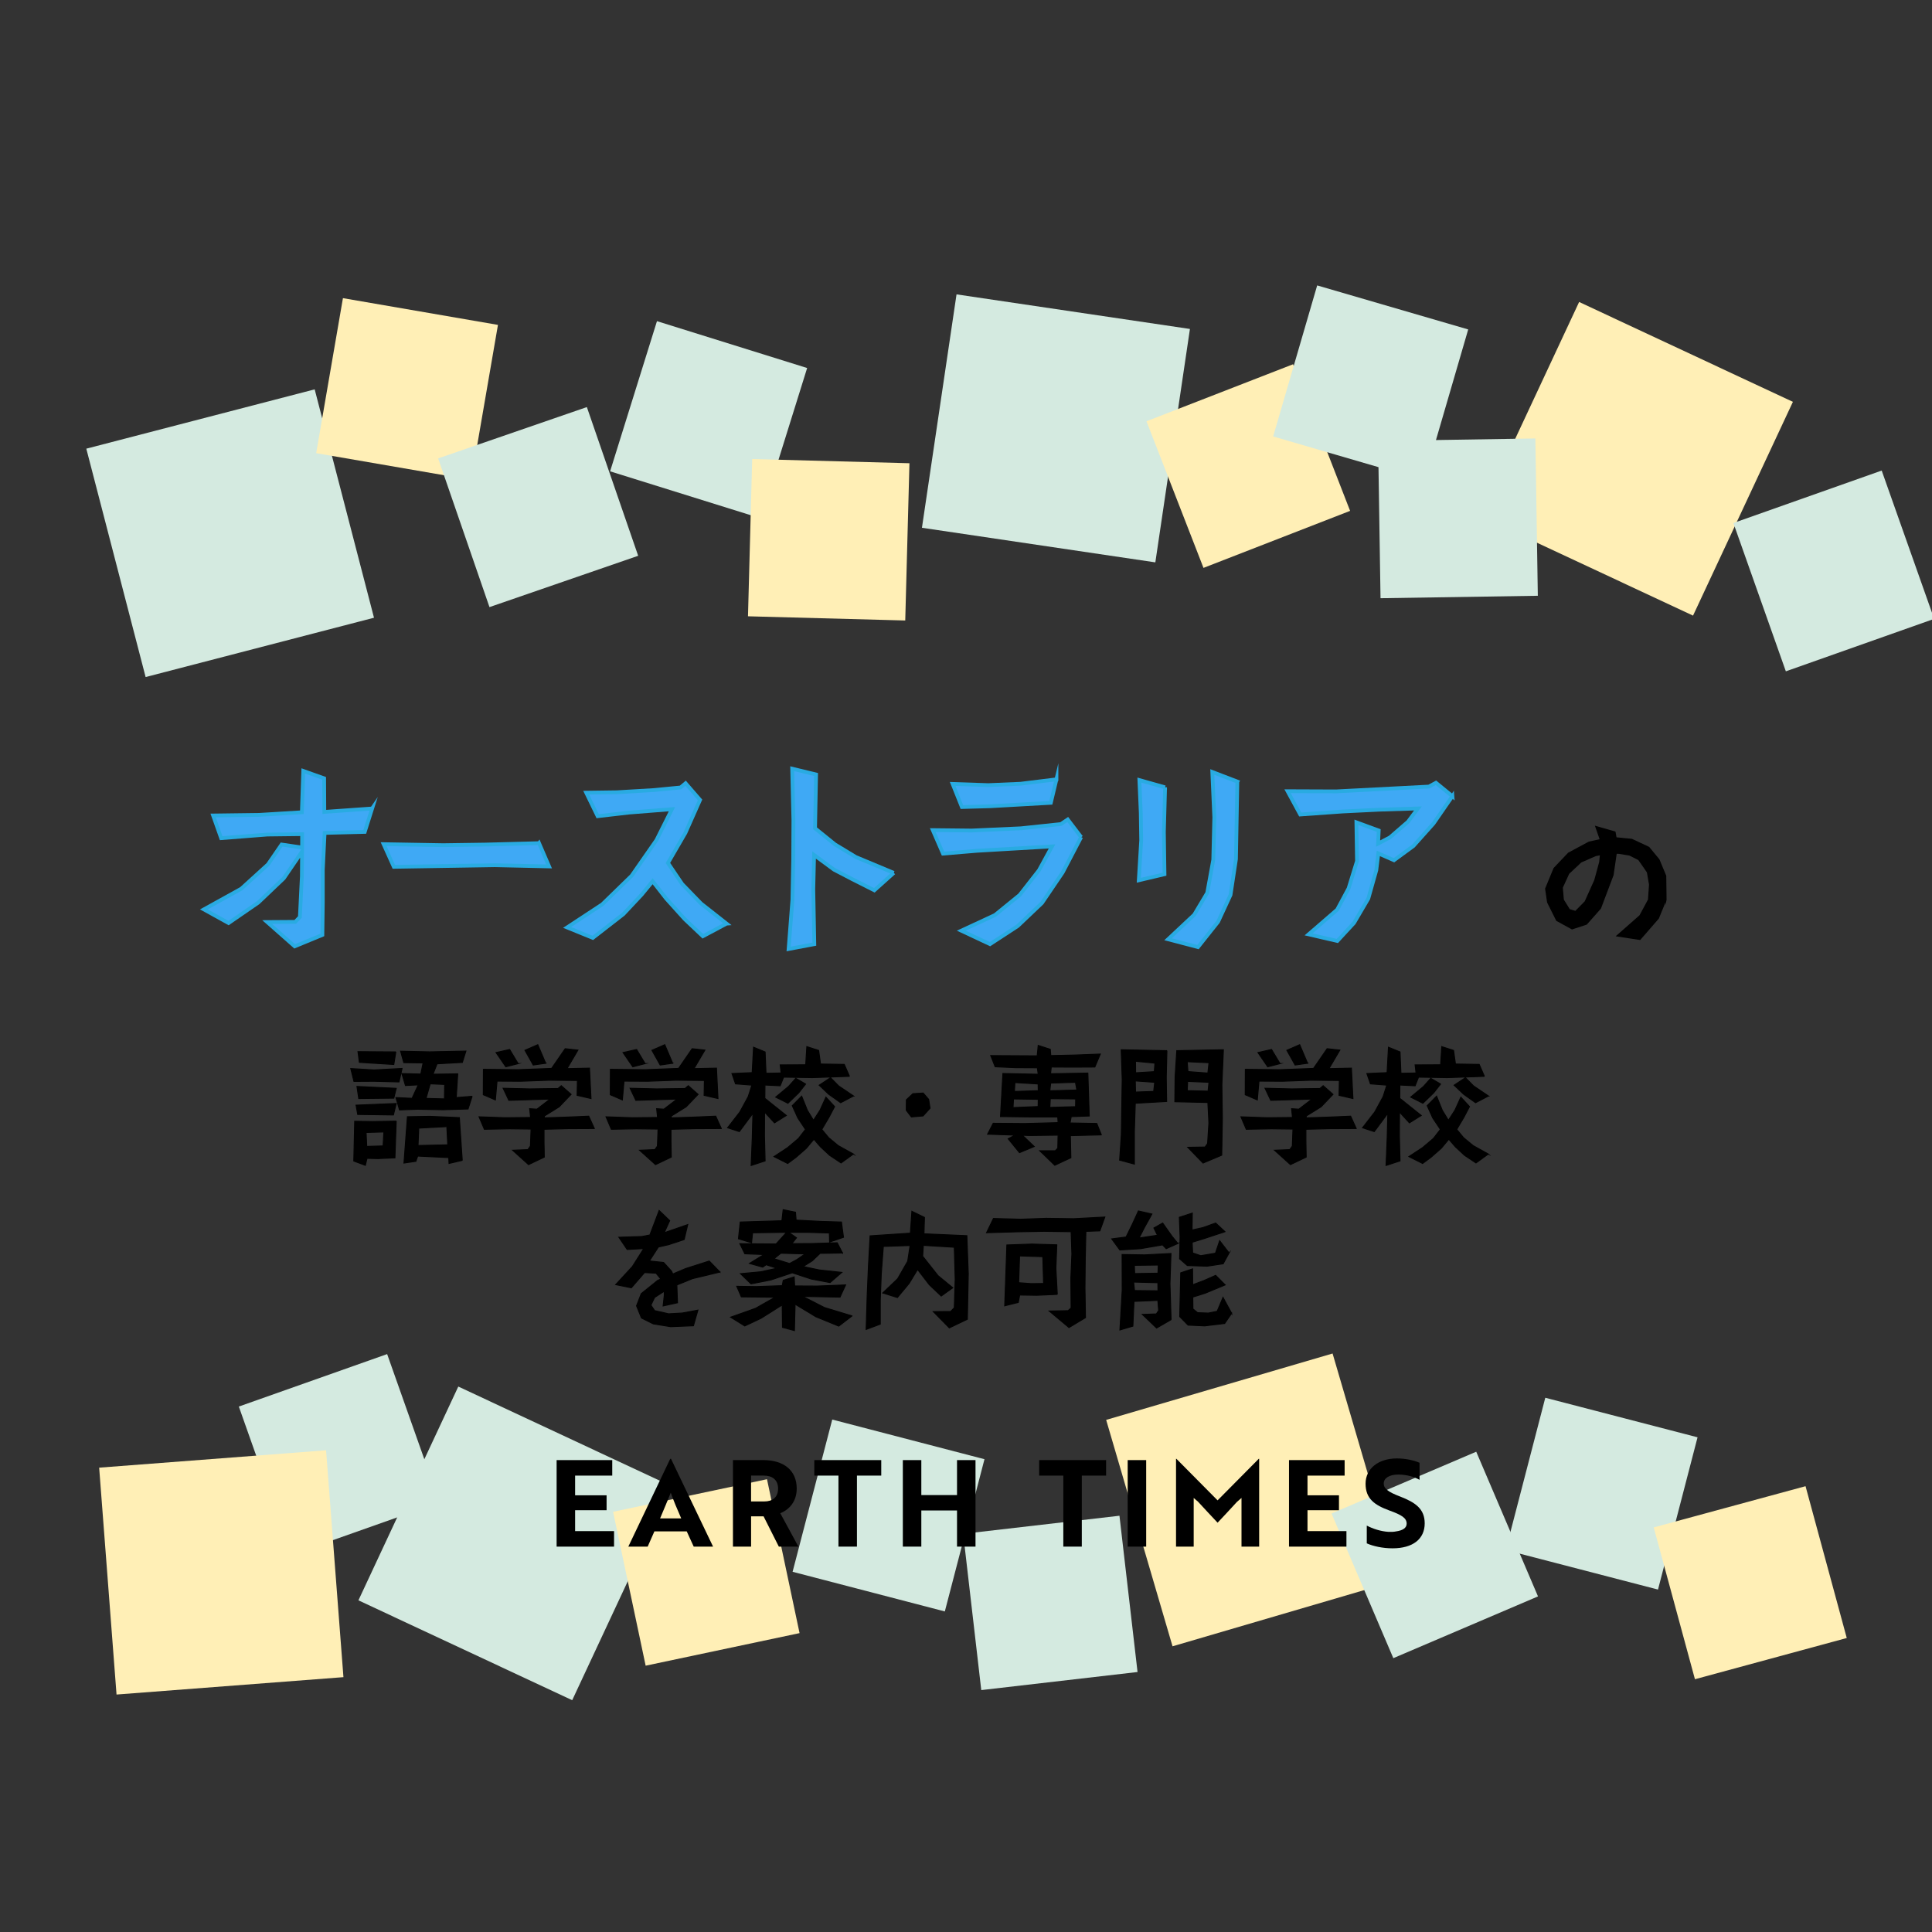 <?xml version="1.0" encoding="UTF-8"?><svg xmlns="http://www.w3.org/2000/svg" width="512" height="512" viewBox="0 0 512 512"><rect x="0" y="0" width="512" height="512" fill="#333333" stroke="none"/><defs><style>.b{stroke-width:.31px;}.b,.c{stroke:#000;}.b,.c,.d{stroke-miterlimit:10;}.c{stroke-width:.26px;}.e{fill:#ffefb6;}.e,.f{mix-blend-mode:multiply;}.d{fill:#3fa9f5;stroke:#29abe2;}.g{isolation:isolate;}.f{fill:#d4eae0;}</style></defs><g class="g"><g id="a"><rect class="f" x="29.72" y="110.05" width="62.53" height="62.53" transform="translate(-33.56 19.86) rotate(-14.56)"/><rect class="f" x="248.58" y="82.26" width="62.53" height="62.53" transform="translate(126.51 373.7) rotate(-81.57)"/><rect class="e" x="402.31" y="90.32" width="62.53" height="62.53" transform="translate(139.91 462.95) rotate(-64.96)"/><rect class="f" x="105.28" y="377.74" width="62.53" height="62.53" transform="translate(-291.81 359.61) rotate(-64.96)"/><rect class="e" x="300.69" y="366.21" width="62.53" height="62.53" transform="translate(-98.43 109.46) rotate(-16.34)"/><rect class="e" x="87.04" y="82.26" width="41.69" height="41.69" transform="translate(-12.07 191.88) rotate(-80.21)"/><rect class="f" x="121.78" y="113.53" width="41.69" height="41.69" transform="translate(-36.04 53.89) rotate(-19.04)"/><rect class="f" x="166.94" y="90.37" width="41.69" height="41.69" transform="translate(25.69 257.35) rotate(-72.67)"/><rect class="e" x="198.79" y="122.21" width="41.69" height="41.69" transform="translate(70.75 358.78) rotate(-88.47)"/><rect class="e" x="309.96" y="102.64" width="41.69" height="41.69" transform="translate(-22.26 128.32) rotate(-21.25)"/><rect class="f" x="342.39" y="80.64" width="41.69" height="41.69" transform="translate(164.17 421.81) rotate(-73.75)"/><rect class="f" x="365.52" y="116.54" width="41.69" height="41.69" transform="translate(-2.08 6) rotate(-.89)"/><rect class="f" x="465.12" y="130.44" width="41.69" height="41.69" transform="translate(-22.63 170.74) rotate(-19.48)"/><rect class="f" x="69.06" y="364.6" width="41.69" height="41.69" transform="translate(-123.4 52.05) rotate(-19.48)"/><rect class="e" x="28.48" y="386.56" width="60.31" height="60.3" transform="translate(-31.64 5.69) rotate(-4.38)"/><rect class="e" x="166.34" y="395.87" width="41.69" height="41.69" transform="translate(-82.23 47.79) rotate(-11.95)"/><rect class="f" x="214.63" y="380.81" width="41.69" height="41.69" transform="translate(-212.57 528.25) rotate(-75.4)"/><rect class="f" x="257.48" y="403.97" width="41.69" height="41.69" transform="translate(-46.95 34.78) rotate(-6.6)"/><rect class="f" x="359.39" y="391.23" width="41.69" height="41.69" transform="translate(-131.27 182.4) rotate(-23.12)"/><rect class="f" x="403.63" y="375.02" width="41.69" height="41.69" transform="translate(-65.41 707.16) rotate(-75.44)"/><rect class="e" x="443" y="398.56" width="41.69" height="41.69" transform="translate(-93.7 136.22) rotate(-15.19)"/><path d="M147.51,409.87v-22.93h14.74v4.11h-9.84v5.22h8.34v3.95h-8.34v5.54h10.32v4.11h-15.22Z"/><path d="M177.63,386.59h.19l11.15,23.28h-5.13l-1.85-4.04h-8.57l-1.78,4.04h-5.13l11.11-23.28ZM180.53,402.39c-1.05-2.39-2.07-4.81-2.77-6.81-.67,1.59-1.88,4.65-2.83,6.81h5.6Z"/><path d="M202.29,386.94c5.32,0,8.85,2.64,8.85,7.55,0,3.34-1.88,5.54-4.36,6.53l4.81,8.85h-5.19l-4.04-8.02h-3.31v8.02h-4.81v-22.93h8.06ZM199.04,391.05v6.85h3.5c2.17,0,3.66-1.08,3.66-3.41s-1.56-3.44-3.79-3.44h-3.38Z"/><path d="M227.1,391.05v18.82h-4.9v-18.82h-6.4v-4.11h17.74v4.11h-6.43Z"/><path d="M253.62,409.87v-9.58h-9.46v9.58h-4.9v-22.93h4.9v9.27h9.46v-9.27h4.9v22.93h-4.9Z"/><path d="M286.69,391.05v18.82h-4.9v-18.82h-6.4v-4.11h17.74v4.11h-6.43Z"/><path d="M298.85,409.87v-22.93h4.9v22.93h-4.9Z"/><path d="M317.55,398.02l-1.21-1.05v12.9h-4.68v-23.28h.09l10.92,11.02,10.92-11.02h.1v23.28h-4.68v-12.9l-1.21,1.05c-1.69,1.85-3.41,3.69-5.13,5.51-1.72-1.81-3.41-3.66-5.13-5.51Z"/><path d="M341.6,409.87v-22.93h14.74v4.11h-9.84v5.22h8.34v3.95h-8.34v5.54h10.32v4.11h-15.22Z"/><path d="M362.21,409.01v-4.71c1.59.83,3.69,1.53,5.76,1.66.73.03,1.43,0,2.04-.13,1.75-.25,2.77-.92,2.77-2.04,0-1.53-1.37-2.32-4.52-3.47-4.01-1.46-6.37-3.15-6.37-7.13s3.38-6.69,8.31-6.69c2.29,0,4.55.51,5.99,1.15v4.52c-1.34-.8-3.5-1.4-5.61-1.4-2.36,0-3.88.92-3.88,2.39,0,1.34,1.24,2.26,4.36,3.44,4.01,1.56,6.5,3.25,6.5,7.1,0,4.14-3.12,6.62-8.53,6.62-2.61,0-5.16-.57-6.81-1.31Z"/><path class="b" d="M441.51,238.38l-2.03,4.96-4.87,5.61-6.09-.93,6.09-5.36,2.27-4.22.28-4.02-.57-3.29-2.31-3.33-2.44-1.22-2.72-.45-.81-.04-.85,5.81-3.33,8.81-3.7,4.18-3.82,1.26-4.06-2.23-2.4-4.79-.53-3.61,2.23-5.4,3.82-4.02,5.44-2.92,3.01-.65-1.22-3.49,5.08,1.46.28,1.54,4.18.41,4.51,2.11,2.68,3.25,1.79,4.31.08,6.3ZM424.17,226.48l-1.3.24-3.9,1.71-3.25,3.05-1.71,3.74.28,3.25,1.62,2.6,1.62.49,2.56-2.6,2.56-5.69,1.3-4.79.2-1.99Z"/><path class="c" d="M106.55,283.15l-.81,3.57-6.66-.17-5.28.03-.84-3.4,6.19.37,7.4-.4ZM105,297.11l-.34,9.73-4.54.2-2.86-.07-.44,1.85-3.06-1.14.24-10.53,4.81.07,6.19-.1ZM105,292.44l-.74,3.03-9.46-.13-.44-2.46,10.63-.44ZM105,288.43l-.64,2.59-9.29.1-.47-3.2,10.4.5ZM104.9,278.77l-.54,3.33-9.12-.57-.37-2.83,10.03.07ZM101.73,299.98l-4.71.13.17,3.7,4.34-.13.2-3.7ZM125.12,290.52l-1.08,3.37-6.63.2-6.76-.13-4.78.17-.94-3.26,4.27.2,1.65-3.57-3.4.17-.94-3.16,5.01.13.61-2.96-5.12-.07-.84-3.03,7.71.17,9.59-.2-.94,3-6.7.37-1.08,2.76,6.56-.1-.4,6.29,4.21-.34ZM122.5,307.51l-3.5.81-.07-1.55-8.24-.4-.47,1.38-3.16.47.91-12.28,5.99-.1,7.77.34.77,11.34ZM118.66,303.41l-.24-4.85-7.44.4-.2,4.61,7.87-.17ZM117.85,287.39l-3.84-.17-1.11,3.87,4.88.13.07-3.84Z"/><path class="c" d="M157.5,299.07l-6.9.03-6.43.17v3.2l.07,4.17-4.17,1.99-4.21-3.8,4.04-.17.67-.94.17-4.51-5.72-.07-6.66.13-1.41-3.3,6.93.24,6.73-.07-.24-2.32,1.92.13,3.5-2.69-10.94.34-1.51-3.2,7,.17,7.54-.1.87-.74,2.59,2.29-3.16,3.3-3.9,2.42-.07.5,5.52-.17,6.29-.27,1.48,3.26ZM156.62,291.12l-3.67-.84.07-3.94-7.5-.07-7.54.27-6.26-.03-.44,4.98-3.2-1.38.03-6.73,9.22.1,8.85-.34,3.6-5.22,3.37.37-2.89,4.91,5.96-.13.4,8.04ZM137.31,281.87l-3.26.84-2.59-3.77,3.6-.81,2.25,3.74ZM144.61,281.77l-3.3.47-2.19-3.9,3.4-1.48,2.09,4.91Z"/><path class="c" d="M191.15,299.07l-6.9.03-6.43.17v3.2l.07,4.17-4.17,1.99-4.21-3.8,4.04-.17.67-.94.17-4.51-5.72-.07-6.66.13-1.41-3.3,6.93.24,6.73-.07-.24-2.32,1.92.13,3.5-2.69-10.94.34-1.51-3.2,7,.17,7.54-.1.87-.74,2.59,2.29-3.16,3.3-3.9,2.42-.07.5,5.52-.17,6.29-.27,1.48,3.26ZM190.27,291.12l-3.67-.84.07-3.94-7.5-.07-7.54.27-6.26-.03-.44,4.98-3.2-1.38.03-6.73,9.22.1,8.85-.34,3.6-5.22,3.37.37-2.89,4.91,5.96-.13.4,8.04ZM170.96,281.87l-3.26.84-2.59-3.77,3.6-.81,2.25,3.74ZM178.26,281.77l-3.3.47-2.19-3.9,3.4-1.48,2.09,4.91Z"/><path class="c" d="M225.14,285.24l-9.86.34-7.61-.13-.91,2.29-4.04-.2-.03,3.53,5.69,4.54-3.13,1.95-2.63-2.86-.03,6.29.17,6.66-3.7,1.21.3-7.3.17-6.53-3.6,4.85-3.1-1.01,3.23-4.17,2.22-4.07.98-3.06-4.34-.34-.94-2.73,5.35-.24.37-6.73,3.06,1.25.24,5.65,4-.07-.24-2.15,6.76-.03.3-4.81,3.13,1.01.5,3.6,6.29.1,1.38,3.16ZM226.15,305.83l-3.26,2.36-3.03-2.02-2.42-2.25-1.75-2.02-2.02,2.42-2.73,2.39-2.19,1.62-3.63-1.82,3.63-2.39,2.86-2.42,1.85-2.39-2.02-3.03-1.48-3.26,2.49-2.52,1.51,3.74,1.62,2.66,1.72-2.66,1.58-3.47,2.29,2.49-1.51,2.89-1.88,3.16,1.82,2.19,2.52,2.09,4.04,2.25ZM213.49,287.29l-1.82,2.32-2.86,2.76-3.23-1.62,3.43-2.86,1.88-2.12,2.59,1.51ZM226.18,290.45l-3.4,1.78-3.16-2.25-2.52-2.39,3-1.99,2.15,2.19,3.94,2.66Z"/><path class="c" d="M246.47,293.68l-1.85,2.05-3.1.27-1.35-1.78.03-2.76,1.72-1.62,2.73-.17,1.45,1.68.37,2.32Z"/><path class="c" d="M291.84,300.75l-8.18.2.13,5.86-4.27,1.99-3.97-3.84h4.11l.67-.67.07-3.47-7.54.1-1.92-.07,3.13,2.99-3.9,1.62-2.99-3.67,1.82-.98-7.27-.24,1.48-2.89,8.35.07,8.85-.24-.1-1.51h-7.13l-8.04-.1.64-11.41,9.36.2-.24-1.72-5.82-.03-5.35-.24-1.18-2.96,12.32.07.27-2.76,3.2,1.04.13,1.65,5.99-.13,7.13-.27-1.45,3.43-5.82.03-5.72-.03-.2,1.78,9.89-.17.37,11.37-4.78.17-.3,1.68,7.07.13,1.21,2.99ZM275.15,291.33l-6.56-.1-.13,2.29,6.66-.27.03-1.92ZM275.15,289.04l-.03-1.78-6.16-.37-.13,2.36,6.33-.2ZM285.38,288.87l-.37-2.05-6.56.2-.24,2.05,7.17-.2ZM285.07,291.23l-6.73-.07-.13,2.32,6.83-.2.03-2.05Z"/><path class="c" d="M309.24,278.44l-.17,7.03.1,6.43-8.31.47-.24,7.44v8.68l-3.9-1.04.44-6.73.24-14.71-.27-7.81,12.12.24ZM306.01,286.82l-5.15-.37.07,2.96,4.81-.17.27-2.42ZM306.07,281.74l-5.15-.5.03,3.06,4.95-.3.17-2.25ZM324.21,278.2l-.4,9.32.13,8.85-.17,9.76-4.95,2.09-4.04-4.17,4.58-.07.67-.94.34-5.45-.27-5.42-8.75-.2.07-6.66.44-6.87,12.35-.24ZM320.41,281.63l-5.79-.27.2,2.62,5.28.4.3-2.76ZM320.38,286.82l-5.65-.24-.1,2.46,5.52.13.24-2.36Z"/><path class="c" d="M359.41,299.07l-6.9.03-6.43.17v3.2l.07,4.17-4.17,1.99-4.21-3.8,4.04-.17.67-.94.17-4.51-5.72-.07-6.66.13-1.41-3.3,6.93.24,6.73-.07-.24-2.32,1.92.13,3.5-2.69-10.94.34-1.51-3.2,7,.17,7.54-.1.87-.74,2.59,2.29-3.16,3.3-3.9,2.42-.07.5,5.52-.17,6.29-.27,1.48,3.26ZM358.54,291.12l-3.67-.84.07-3.94-7.5-.07-7.54.27-6.26-.03-.44,4.98-3.2-1.38.03-6.73,9.22.1,8.85-.34,3.6-5.22,3.37.37-2.89,4.91,5.96-.13.4,8.04ZM339.22,281.87l-3.26.84-2.59-3.77,3.6-.81,2.25,3.74ZM346.52,281.77l-3.3.47-2.19-3.9,3.4-1.48,2.09,4.91Z"/><path class="c" d="M393.4,285.24l-9.86.34-7.61-.13-.91,2.29-4.04-.2-.03,3.53,5.69,4.54-3.13,1.95-2.63-2.86-.03,6.29.17,6.66-3.7,1.21.3-7.3.17-6.53-3.6,4.85-3.1-1.01,3.23-4.17,2.22-4.07.98-3.06-4.34-.34-.94-2.73,5.35-.24.37-6.73,3.06,1.25.24,5.65,4-.07-.24-2.15,6.76-.03.3-4.81,3.13,1.01.5,3.6,6.29.1,1.38,3.16ZM394.41,305.83l-3.26,2.36-3.03-2.02-2.42-2.25-1.75-2.02-2.02,2.42-2.73,2.39-2.19,1.62-3.63-1.82,3.63-2.39,2.86-2.42,1.85-2.39-2.02-3.03-1.48-3.26,2.49-2.52,1.51,3.74,1.62,2.66,1.72-2.66,1.58-3.47,2.29,2.49-1.51,2.89-1.88,3.16,1.82,2.19,2.52,2.09,4.04,2.25ZM381.76,287.29l-1.82,2.32-2.86,2.76-3.23-1.62,3.43-2.86,1.88-2.12,2.59,1.51ZM394.44,290.45l-3.4,1.78-3.16-2.25-2.52-2.39,3-1.99,2.15,2.19,3.94,2.66Z"/><path class="c" d="M190.81,337.1l-7.3,1.75-4.14,1.68.17,4.71-3.8.84.3-2.76v-1.14l-2.56,1.65-.98,2.05.98,1.45,3.7.84,3.63-.2,4.14-.77-1.18,4.14-6.06.24-4.58-.74-3.13-1.55-1.31-3.23,1.25-3.23,4.34-3.5.84-.37-1.25-1.55-3.06-.17-3.5,4.04-4.14-.84,4.41-4.78,3.03-4.78-4.41.24-2.19-3.23,6.09-.2,2.12-.4,2.46-6.49,2.79,2.69-1.45,3.2,6.23-2.15-.94,3.94-4.04,1.35-2.79.64-2.39,3.7,3.77.4,2.09,2.29.34.77,3.43-1.45,6.23-1.99,2.86,2.93Z"/><path class="c" d="M225.78,348.74l-3.5,2.69-6.09-2.49-5.49-3.33-.17,7-3.16-.84-.07-5.96-5.59,3.53-4.34,2.05-3.74-2.32,6.63-2.36,5.15-2.93-8.95-.1-1.21-2.79,5.18.07,6.87-.24.27-1.41,2.89-.91.13,2.39,5.96.03,7.54-.3-1.48,3.23-9.93-.2,5.79,2.96,7.3,2.22ZM223.29,332.05l-5.96.1-2.09,1.99-2.42,1.51,4.34.91,5.92.64-3.1,2.69-5.01-.94-5.01-1.65-5.75,1.92-5.18,1.01-2.79-2.69,5.35-.5,4.31-.94-2.86-.94-.91.64-3.5-.98,3.84-2.36-5.08-.2-1.31-2.66,9.59.07,2.79-3.1-9.02.13-.27,2.63-3.47-1.04.47-4.44,11.04-.34.34-2.93,3.26.67.17,2.09,6.46.34,5.55.17.54,4.04-3.67,1.25-.07-2.39-5.86-.17h-4.91l2.05,1.45-1.21,1.55,5.28-.03,6.73-.2,1.41,2.73ZM213.39,332.29l-6.46-.17-1.82,1.45,4.14,1.28,1.99-1.08,2.15-1.48Z"/><path class="c" d="M256.6,337.6l-.24,12.01-4.78,2.29-4.24-4.31,4.58-.03.98-.98.24-7.57-.24-8.48-8.21-.5-.17,2.89,4.07,5.15,3.9,3.2-3.06,2.19-3.16-3-3.1-4.04-2.25,3.7-3.1,3.74-3.87-1.21,3.94-3.77,2.66-4.64.64-4.17-7.1.24-.54,7.2-.27,7v6.39l-3.74,1.41.27-8.85.34-8.04.44-7.91,10.67-.71.4-5.79,3.33,1.62-.13,4.34,11.37.5.37,10.13Z"/><path class="c" d="M292.78,322.56l-1.31,3.63-3.7.13-.17,7.5-.07,7.5.13,7.87-4.37,2.62-5.22-4.37,4.98-.1.81-.71-.07-7.87.27-6.46-.2-5.89-7.2-.1-7.17.13-8.04.24,1.82-3.77,7.24.2,6.73-.24,7.34.1,8.21-.44ZM280.19,343.02l-5.45.24-4.51-.07-.37,1.95-3.6.91.57-16.12,6.63-.24,6.6.2-.24,6.23.37,6.9ZM276.56,340.13l-.2-7.1-6.16-.2-.24,7.1,3.23.24,3.37-.03Z"/><path class="c" d="M312.16,329.53l-3.1,1.38-.98-1.01-5.82,1.01-5.49.34-2.15-2.93,3.8-.5,1.65-3.37,1.62-3.53,3.57.81-1.95,3.53-1.45,2.83,4.88-.74-.94-1.92,2.32-1.31,2.52,3.57,1.51,1.85ZM310.35,349.72l-3.84,2.22-3.77-3.6,3.7-.13.61-.91-.2-2.69-6.33.27-.3,6.56-3.43,1.01.61-10.57-.03-9.42,5.92.1,7.03-.37-.27,7.98.3,9.56ZM306.88,342.08l-.03-2.15-6.43-.17.24,2.25,6.23.07ZM306.95,335.25l-6.33.07.07,2.19,6.19-.1.07-2.15ZM325.73,332.02l-1.58,2.89-4.27.64-5.22-.17-2.05-1.78.13-5.82-.2-5.18,3.43-1.11-.07,4.48,2.89-.64,3.37-1.21,2.46,2.29-5.49,1.82-3.2.98.13,2.83,2.15.74,3.9-.67,1.11-3.3,2.49,3.23ZM326.4,348.04l-1.85,2.69-5.28.64-4.41-.2-2.22-2.25.27-11.61,3.13-1.04.03,4.21,2.96-1.11,3.13-1.38,2.52,2.52-5.28,2.19-3.3,1.04.03,3.13,1.25,1.01,2.86.1,2.32-.47,1.55-3.67,2.29,4.21Z"/><path class="d" d="M98.63,214.23l-1.97,6.23-10.64.27-.48,9.84v8.73l-.11,8.46-7.34,3.03-7.29-6.44,7.45-.05,1.22-1.28.53-10.75.05-6.6-4.84,7.08-6.76,6.44-7.88,5.43-6.54-3.62,9.9-5.48,7.08-6.44,3.62-5.27,5.43.8v-3.56l-9.21.11-12.24.96-2.13-6.01,12.19-.16,11.33-.69.37-10.96,5.53,1.97.05,8.89,12.66-.9Z"/><path class="d" d="M142.85,223.44l2.66,6.17-14.37-.32-26.77.43-2.71-6.01,15.8.27,11.07-.16,14.31-.37Z"/><path class="d" d="M192.54,244.77l-6.28,3.35-4.84-4.58-4.84-5.37-3.62-4.63-2.93,3.57-4.84,5.16-8.09,6.28-6.81-2.77,9.31-6.12,7.77-7.56,6.6-9.47,4.1-8.19-11.39.9-8.3.96-3.03-6.23,8.09-.11,9.84-.58,7.08-.69,1.33-1.12,3.83,4.42-3.88,8.73-4.63,7.98,3.78,5.59,5,5.16,6.76,5.32Z"/><path class="d" d="M236.87,231.31l-5.16,4.63-5.91-2.98-4.79-2.5-5.27-3.88-.21,9.1.27,14.53-6.81,1.28,1.01-13.04.21-10.64.05-10.48-.32-13.62,6.33,1.54-.27,14.26,5.27,4.26,5.53,3.35,10.06,4.2Z"/><path class="d" d="M286.52,221.84l-4.9,9.37-5.48,8.09-6.44,6.12-7.34,4.79-7.61-3.57,8.94-4.15,6.54-5.32,5.11-6.54,3.46-6.33-19.95,1.17-8.94.75-2.71-6.23,10.32.11,13.04-.59,10.59-1.12,1.81-1.22,3.57,4.68ZM279.97,206.52l-1.49,6.23-16.07.91-7.5.21-2.45-6.12,9.42.32,8.57-.37,9.52-1.17Z"/><path class="d" d="M308.76,208.64l-.32,11.81.16,11.23-6.81,1.6.64-10.59-.11-7.18-.37-8.78,6.81,1.92ZM327.91,207.15l-.37,20.54-1.44,9.47-3.3,7.13-5.32,6.7-7.93-2.08,6.92-6.49,3.46-5.8,1.6-8.78.27-11.23-.53-12.03,6.65,2.55Z"/><path class="d" d="M384.9,210.99l-5,7.24-5.32,5.96-5.16,3.78-4.15-1.81-.53,4.42-2.13,7.56-3.78,6.44-4.42,4.79-7.61-1.76,7.56-6.54,3.03-5.64,2.23-7.24-.16-10.27,5.91,2.18-.16,3.46,3.14-1.65,4.79-4.15,2.61-3.51-10.16.32-9.74.48-11.28.8-3.35-6.17,12.82.05,24.64-1.28,1.86-1.01,4.36,3.56Z"/></g></g></svg>